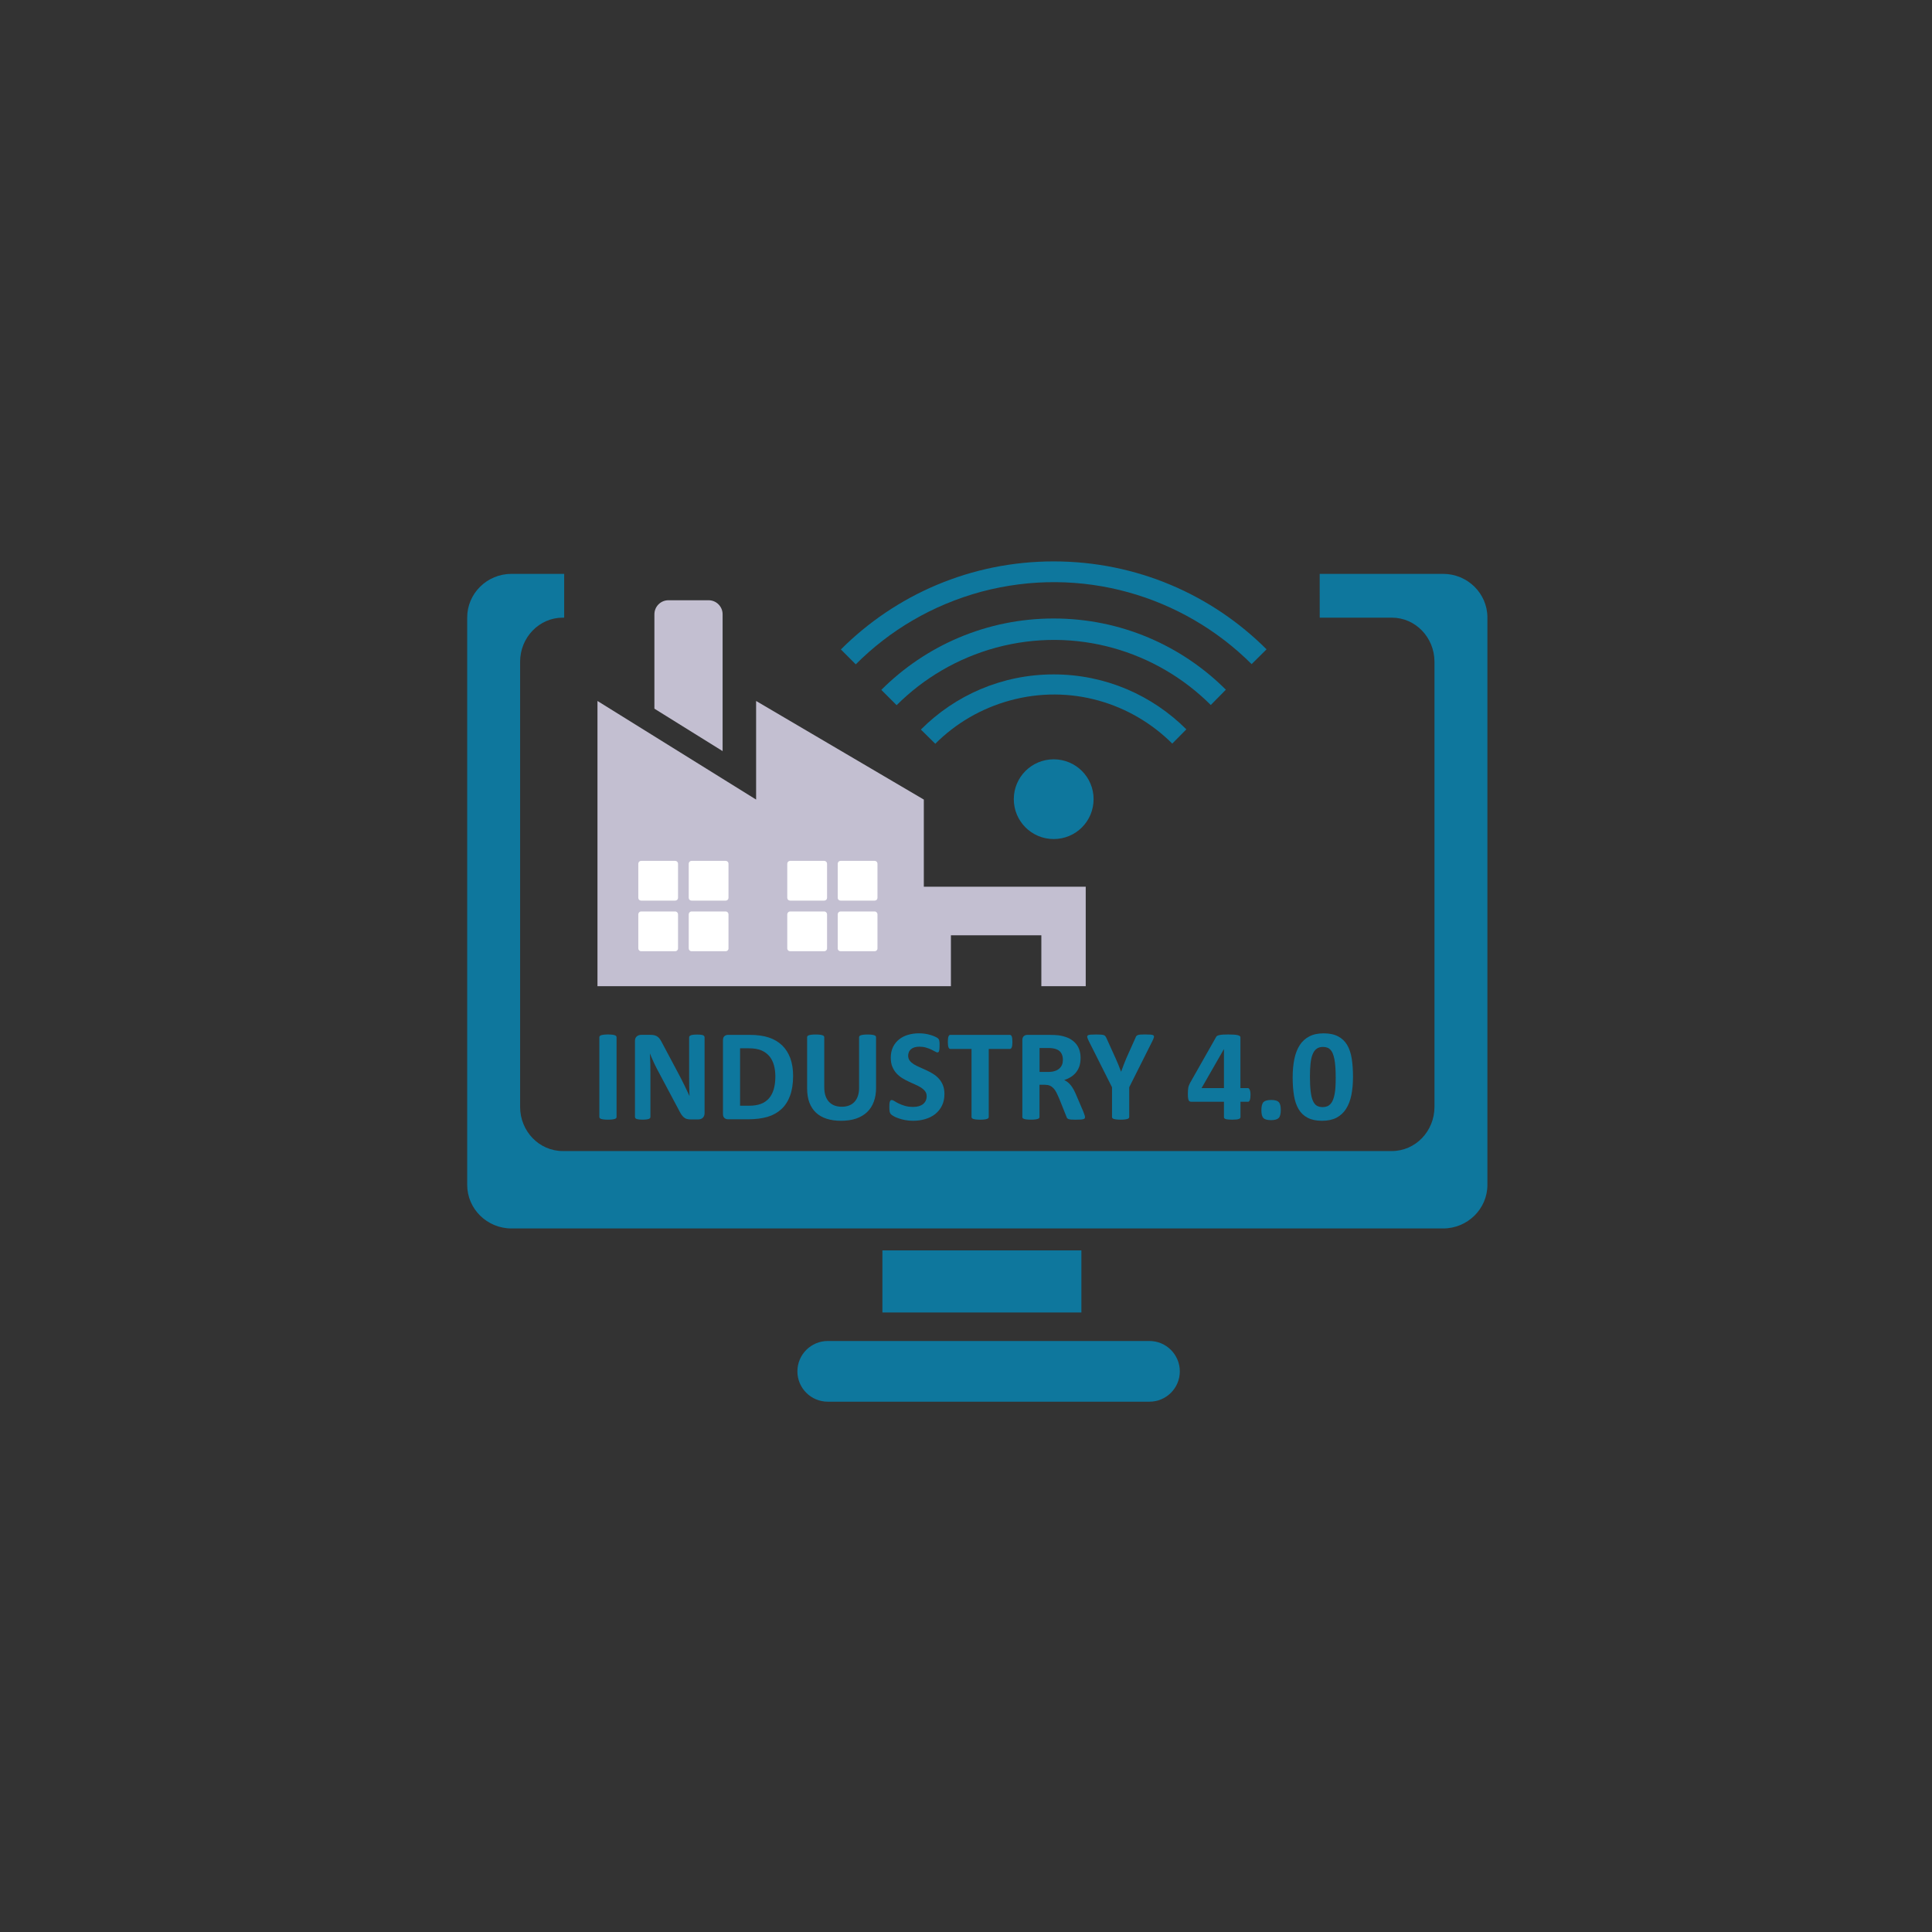 <?xml version="1.0" encoding="utf-8"?>
<!-- Generator: Adobe Illustrator 27.6.1, SVG Export Plug-In . SVG Version: 6.00 Build 0)  -->
<svg version="1.1" id="Layer_1" xmlns="http://www.w3.org/2000/svg" xmlns:xlink="http://www.w3.org/1999/xlink" x="0px" y="0px"
	 viewBox="0 0 1000 1000" style="enable-background:new 0 0 1000 1000;" xml:space="preserve">
<rect x="0" y="0" width="1000" height="1000" fill="#333333" stroke="none"/>
<style type="text/css">
	.st0{fill:#0E779D;}
	.st1{fill:#C3BFD1;}
	.st2{fill:#FFFFFF;}
</style>
<rect x="-781.41" y="222.13" width="544.83" height="513.79"/>
<g>
	<path class="st0" d="M610.67,709.82c0,8.67-7.04,15.69-15.71,15.69H428.44c-8.67,0-15.71-7.02-15.71-15.69l0,0
		c0-8.67,7.04-15.72,15.71-15.72h166.52C603.63,694.1,610.67,701.15,610.67,709.82L610.67,709.82z"/>
	<rect x="456.73" y="647.2" class="st0" width="102.99" height="32.14"/>
	<polygon class="st1" points="478.17,413.86 478.17,458.96 561.97,458.96 561.97,466.64 561.97,510.46 547.09,510.46 539,510.46 
		539,484.1 492.19,484.1 492.19,510.46 483.68,510.46 309.25,510.46 309.25,362.82 391.36,413.86 391.36,362.82 	"/>
	<path class="st1" d="M374.02,388.77v-70.83c0-3.98-3.24-7.25-7.23-7.25h-20.84c-3.99,0-7.23,3.27-7.23,7.25v48.87L374.02,388.77z"
		/>
	<path class="st0" d="M292.02,319.7h-0.74c-12.18,0-22.07,10.23-22.07,22.83v230.39c0,12.63,9.88,22.86,22.07,22.86h429.15
		c12.18,0,22.05-10.23,22.05-22.86V342.53c0-12.61-9.87-22.83-22.05-22.83h-37.35l-0.01-22.67h63.85c12.67,0,22.96,10.11,22.96,22.6
		v293.64c0,12.47-10.28,22.58-22.96,22.58H264.78c-12.67,0-22.96-10.11-22.96-22.58V319.63c0-12.49,10.28-22.6,22.96-22.6h27.24
		V319.7z"/>
	<g>
		<g>
			<path class="st2" d="M350.95,464.75c0,0.78-0.65,1.4-1.45,1.4h-17.67c-0.8,0-1.44-0.62-1.44-1.4v-17.71
				c0-0.8,0.64-1.46,1.44-1.46h17.67c0.8,0,1.45,0.66,1.45,1.46V464.75z"/>
			<path class="st2" d="M377.07,464.75c0,0.78-0.64,1.4-1.45,1.4h-17.69c-0.8,0-1.44-0.62-1.44-1.4v-17.71
				c0-0.8,0.64-1.46,1.44-1.46h17.69c0.81,0,1.45,0.66,1.45,1.46V464.75z"/>
		</g>
		<g>
			<path class="st2" d="M350.95,490.9c0,0.82-0.65,1.46-1.45,1.46h-17.67c-0.8,0-1.44-0.64-1.44-1.46v-17.66
				c0-0.78,0.64-1.46,1.44-1.46h17.67c0.8,0,1.45,0.69,1.45,1.46V490.9z"/>
			<path class="st2" d="M377.07,490.9c0,0.82-0.64,1.46-1.45,1.46h-17.69c-0.8,0-1.44-0.64-1.44-1.46v-17.66
				c0-0.78,0.64-1.46,1.44-1.46h17.69c0.81,0,1.45,0.69,1.45,1.46V490.9z"/>
		</g>
	</g>
	<g>
		<g>
			<path class="st2" d="M428.08,464.75c0,0.78-0.65,1.4-1.44,1.4h-17.69c-0.8,0-1.46-0.62-1.46-1.4v-17.71
				c0-0.8,0.67-1.46,1.46-1.46h17.69c0.79,0,1.44,0.66,1.44,1.46V464.75z"/>
			<path class="st2" d="M454.18,464.75c0,0.78-0.64,1.4-1.44,1.4h-17.69c-0.8,0-1.45-0.62-1.45-1.4v-17.71
				c0-0.8,0.65-1.46,1.45-1.46h17.69c0.8,0,1.44,0.66,1.44,1.46V464.75z"/>
		</g>
		<g>
			<path class="st2" d="M428.08,490.9c0,0.82-0.65,1.46-1.44,1.46h-17.69c-0.8,0-1.46-0.64-1.46-1.46v-17.66
				c0-0.78,0.67-1.46,1.46-1.46h17.69c0.79,0,1.44,0.69,1.44,1.46V490.9z"/>
			<path class="st2" d="M454.18,490.9c0,0.82-0.64,1.46-1.44,1.46h-17.69c-0.8,0-1.45-0.64-1.45-1.46v-17.66
				c0-0.78,0.65-1.46,1.45-1.46h17.69c0.8,0,1.44,0.69,1.44,1.46V490.9z"/>
		</g>
	</g>
	<g>
		<path class="st0" d="M319.13,578.13c0,0.23-0.07,0.44-0.22,0.62c-0.15,0.16-0.39,0.32-0.72,0.41c-0.34,0.11-0.79,0.21-1.35,0.27
			c-0.57,0.07-1.28,0.11-2.16,0.11c-0.86,0-1.57-0.05-2.14-0.11c-0.58-0.07-1.03-0.16-1.37-0.27c-0.34-0.09-0.58-0.25-0.72-0.41
			c-0.15-0.18-0.23-0.39-0.23-0.62v-41.27c0-0.21,0.08-0.41,0.23-0.6c0.14-0.18,0.39-0.34,0.73-0.43c0.35-0.11,0.81-0.23,1.37-0.28
			c0.56-0.07,1.27-0.11,2.13-0.11c0.88,0,1.59,0.04,2.16,0.11c0.56,0.05,1.01,0.16,1.35,0.28c0.33,0.09,0.57,0.25,0.72,0.43
			c0.15,0.18,0.22,0.39,0.22,0.6V578.13z"/>
		<path class="st0" d="M364.68,576.26c0,0.5-0.09,0.96-0.27,1.35c-0.17,0.41-0.41,0.75-0.72,1.03c-0.3,0.25-0.66,0.46-1.08,0.6
			c-0.42,0.11-0.85,0.18-1.27,0.18h-3.77c-0.8,0-1.48-0.09-2.05-0.25c-0.58-0.14-1.1-0.44-1.59-0.85c-0.48-0.41-0.95-0.98-1.41-1.69
			c-0.45-0.71-0.95-1.63-1.51-2.75l-10.87-20.43c-0.64-1.21-1.28-2.54-1.93-3.94c-0.65-1.42-1.23-2.77-1.75-4.1h-0.07
			c0.09,1.63,0.16,3.23,0.21,4.85c0.03,1.6,0.06,3.25,0.06,4.96v22.88c0,0.2-0.06,0.41-0.18,0.59c-0.13,0.19-0.33,0.32-0.64,0.46
			c-0.31,0.11-0.72,0.21-1.24,0.27c-0.52,0.07-1.18,0.11-1.99,0.11c-0.79,0-1.44-0.05-1.96-0.11c-0.52-0.07-0.93-0.16-1.21-0.27
			c-0.3-0.14-0.5-0.27-0.61-0.46c-0.11-0.18-0.17-0.39-0.17-0.59v-39.28c0-1.08,0.31-1.85,0.93-2.38c0.62-0.52,1.38-0.8,2.28-0.8
			h4.76c0.86,0,1.58,0.07,2.16,0.23c0.58,0.14,1.11,0.39,1.57,0.73c0.47,0.32,0.9,0.8,1.3,1.39c0.41,0.6,0.82,1.33,1.25,2.2
			l8.51,15.99c0.49,0.96,0.98,1.9,1.48,2.84c0.48,0.94,0.95,1.88,1.39,2.79c0.46,0.96,0.89,1.88,1.32,2.77
			c0.44,0.89,0.85,1.81,1.26,2.7h0.02c-0.07-1.58-0.11-3.23-0.15-4.92c-0.03-1.72-0.04-3.36-0.04-4.92v-20.48
			c0-0.23,0.06-0.44,0.19-0.62c0.14-0.18,0.37-0.32,0.69-0.48c0.31-0.11,0.72-0.23,1.25-0.27c0.52-0.07,1.18-0.09,1.99-0.09
			c0.77,0,1.41,0.02,1.92,0.09c0.52,0.05,0.92,0.16,1.2,0.27c0.29,0.16,0.48,0.3,0.58,0.48c0.11,0.18,0.17,0.39,0.17,0.62V576.26z"
			/>
		<path class="st0" d="M410.51,556.85c0,4-0.53,7.44-1.57,10.27c-1.04,2.86-2.55,5.17-4.51,6.98c-1.97,1.81-4.35,3.13-7.14,3.98
			c-2.81,0.82-6.14,1.26-10.02,1.26h-10.43c-0.74,0-1.36-0.23-1.87-0.66c-0.5-0.44-0.76-1.15-0.76-2.13v-38.09
			c0-1.01,0.25-1.72,0.76-2.15c0.51-0.44,1.13-0.66,1.87-0.66h11.21c3.89,0,7.19,0.46,9.91,1.37c2.72,0.92,5,2.27,6.86,4.05
			c1.85,1.81,3.26,4,4.23,6.63C410.02,550.33,410.51,553.4,410.51,556.85z M401.32,557.15c0-2.06-0.24-3.98-0.72-5.77
			c-0.49-1.76-1.27-3.34-2.33-4.64c-1.08-1.28-2.44-2.31-4.12-3.04c-1.68-0.73-3.88-1.1-6.61-1.1h-4.48v29.72h4.62
			c2.44,0,4.48-0.32,6.15-0.94c1.66-0.64,3.06-1.6,4.17-2.86c1.12-1.28,1.94-2.86,2.5-4.76
			C401.04,561.89,401.32,559.67,401.32,557.15z"/>
		<path class="st0" d="M453.45,563.08c0,2.68-0.39,5.06-1.18,7.18c-0.79,2.13-1.94,3.91-3.48,5.38c-1.53,1.44-3.42,2.56-5.67,3.34
			c-2.25,0.75-4.84,1.14-7.77,1.14c-2.75,0-5.21-0.34-7.39-1.03c-2.19-0.69-4.03-1.74-5.54-3.11c-1.51-1.42-2.66-3.16-3.45-5.21
			c-0.8-2.11-1.2-4.53-1.2-7.34v-26.56c0-0.21,0.06-0.41,0.19-0.6c0.14-0.18,0.38-0.34,0.73-0.43c0.34-0.11,0.8-0.23,1.36-0.28
			c0.56-0.07,1.29-0.11,2.16-0.11c0.86,0,1.56,0.04,2.13,0.11c0.56,0.05,1.02,0.16,1.35,0.28c0.34,0.09,0.58,0.25,0.72,0.43
			c0.15,0.18,0.23,0.39,0.23,0.6v25.81c0,1.74,0.21,3.23,0.64,4.51c0.42,1.26,1.04,2.33,1.84,3.16c0.79,0.82,1.75,1.46,2.86,1.88
			c1.12,0.41,2.37,0.62,3.74,0.62c1.4,0,2.64-0.21,3.74-0.64c1.11-0.41,2.04-1.05,2.8-1.88c0.78-0.8,1.36-1.83,1.77-3.02
			c0.42-1.23,0.63-2.58,0.63-4.12v-26.31c0-0.21,0.07-0.41,0.21-0.6c0.13-0.18,0.37-0.34,0.71-0.43c0.33-0.11,0.79-0.23,1.36-0.28
			c0.57-0.07,1.29-0.11,2.15-0.11c0.86,0,1.56,0.04,2.11,0.11c0.55,0.05,0.99,0.16,1.33,0.28c0.34,0.09,0.58,0.25,0.72,0.43
			c0.12,0.18,0.19,0.39,0.19,0.6V563.08z"/>
		<path class="st0" d="M488.84,566.23c0,2.31-0.42,4.32-1.29,6.06c-0.85,1.71-2,3.16-3.46,4.32c-1.46,1.17-3.18,2.04-5.14,2.61
			c-1.96,0.6-4.05,0.89-6.28,0.89c-1.51,0-2.91-0.11-4.21-0.37c-1.29-0.25-2.44-0.55-3.42-0.92c-0.98-0.32-1.82-0.69-2.48-1.08
			c-0.66-0.39-1.14-0.73-1.44-1.03c-0.29-0.28-0.49-0.71-0.62-1.26c-0.12-0.55-0.18-1.35-0.18-2.38c0-0.71,0.02-1.28,0.06-1.76
			c0.04-0.48,0.12-0.85,0.23-1.14c0.1-0.3,0.24-0.5,0.4-0.64c0.17-0.09,0.37-0.16,0.6-0.16c0.31,0,0.75,0.16,1.33,0.55
			c0.57,0.37,1.31,0.78,2.22,1.24c0.89,0.46,1.98,0.85,3.23,1.23c1.25,0.37,2.69,0.55,4.33,0.55c1.08,0,2.05-0.14,2.91-0.39
			c0.85-0.25,1.58-0.62,2.17-1.1c0.6-0.48,1.05-1.05,1.37-1.76c0.32-0.69,0.47-1.46,0.47-2.31c0-1.01-0.27-1.85-0.81-2.56
			c-0.54-0.71-1.25-1.33-2.11-1.9c-0.87-0.55-1.85-1.05-2.96-1.53c-1.1-0.5-2.24-1.01-3.41-1.56c-1.17-0.53-2.3-1.15-3.41-1.83
			c-1.1-0.69-2.08-1.51-2.95-2.47c-0.87-0.96-1.57-2.08-2.12-3.39c-0.54-1.3-0.81-2.86-0.81-4.69c0-2.08,0.39-3.93,1.17-5.54
			c0.78-1.58,1.83-2.88,3.15-3.94c1.31-1.05,2.87-1.83,4.66-2.35c1.79-0.53,3.68-0.78,5.7-0.78c1.03,0,2.06,0.09,3.1,0.23
			c1.03,0.16,2,0.39,2.9,0.66c0.9,0.28,1.71,0.57,2.4,0.92c0.69,0.32,1.16,0.62,1.37,0.82c0.23,0.23,0.39,0.43,0.47,0.57
			c0.07,0.16,0.14,0.37,0.19,0.64c0.06,0.25,0.1,0.6,0.12,0.96c0.01,0.41,0.02,0.89,0.02,1.46c0,0.66-0.01,1.21-0.05,1.67
			c-0.03,0.46-0.09,0.82-0.17,1.12c-0.08,0.3-0.18,0.5-0.33,0.64c-0.15,0.14-0.34,0.21-0.6,0.21c-0.24,0-0.64-0.16-1.18-0.48
			c-0.54-0.32-1.2-0.66-2-1.03c-0.78-0.37-1.69-0.71-2.73-1.01c-1.03-0.32-2.16-0.46-3.41-0.46c-0.96,0-1.81,0.11-2.53,0.34
			c-0.72,0.23-1.33,0.57-1.81,0.98c-0.48,0.41-0.85,0.92-1.08,1.51c-0.24,0.57-0.37,1.21-0.37,1.85c0,0.96,0.28,1.81,0.8,2.52
			c0.53,0.71,1.24,1.33,2.13,1.9c0.89,0.55,1.9,1.05,3.02,1.53c1.12,0.48,2.28,1.01,3.44,1.56c1.18,0.52,2.32,1.14,3.44,1.83
			c1.13,0.69,2.13,1.51,3.01,2.47c0.88,0.96,1.59,2.08,2.13,3.36C488.57,562.96,488.84,564.5,488.84,566.23z"/>
		<path class="st0" d="M524.02,539.31c0,0.64-0.02,1.21-0.08,1.67c-0.06,0.46-0.14,0.82-0.25,1.1c-0.11,0.3-0.25,0.5-0.42,0.64
			c-0.17,0.14-0.35,0.21-0.56,0.21h-10.94v35.21c0,0.23-0.08,0.44-0.22,0.62c-0.15,0.16-0.39,0.32-0.73,0.41
			c-0.33,0.11-0.79,0.21-1.36,0.27c-0.58,0.07-1.29,0.11-2.15,0.11c-0.85,0-1.57-0.05-2.14-0.11c-0.57-0.07-1.03-0.16-1.36-0.27
			c-0.34-0.09-0.58-0.25-0.73-0.41c-0.15-0.18-0.22-0.39-0.22-0.62v-35.21h-10.95c-0.22,0-0.41-0.07-0.57-0.21
			c-0.15-0.14-0.29-0.34-0.4-0.64c-0.11-0.28-0.19-0.64-0.25-1.1c-0.06-0.46-0.09-1.03-0.09-1.67c0-0.69,0.04-1.26,0.09-1.74
			c0.06-0.46,0.14-0.82,0.25-1.12c0.11-0.27,0.25-0.48,0.4-0.62c0.16-0.11,0.36-0.18,0.57-0.18h30.79c0.21,0,0.39,0.07,0.56,0.18
			c0.17,0.14,0.31,0.34,0.42,0.62c0.11,0.3,0.19,0.67,0.25,1.12C523.99,538.05,524.02,538.62,524.02,539.31z"/>
		<path class="st0" d="M561.59,578.2c0,0.25-0.04,0.46-0.13,0.62c-0.09,0.16-0.31,0.32-0.64,0.41c-0.34,0.14-0.84,0.21-1.49,0.25
			c-0.65,0.05-1.54,0.07-2.67,0.07c-0.95,0-1.7-0.02-2.27-0.07c-0.56-0.04-1.01-0.14-1.34-0.25c-0.32-0.14-0.55-0.3-0.7-0.48
			c-0.13-0.18-0.24-0.41-0.33-0.69l-3.91-9.77c-0.47-1.1-0.94-2.08-1.38-2.95c-0.46-0.82-0.95-1.56-1.51-2.13
			c-0.55-0.57-1.19-1.01-1.9-1.3c-0.72-0.3-1.56-0.43-2.51-0.43h-2.77v16.65c0,0.23-0.07,0.44-0.22,0.62
			c-0.15,0.16-0.39,0.32-0.72,0.41c-0.34,0.11-0.8,0.21-1.36,0.27c-0.56,0.07-1.28,0.11-2.15,0.11c-0.86,0-1.58-0.05-2.15-0.11
			c-0.57-0.07-1.03-0.16-1.36-0.27c-0.34-0.09-0.58-0.25-0.71-0.41c-0.14-0.18-0.21-0.39-0.21-0.62v-39.67
			c0-1.01,0.25-1.72,0.75-2.15c0.5-0.44,1.13-0.66,1.88-0.66h11.31c1.16,0,2.09,0.02,2.84,0.07c0.74,0.04,1.42,0.11,2.02,0.16
			c1.76,0.27,3.34,0.69,4.75,1.28c1.41,0.62,2.6,1.42,3.58,2.4c0.97,0.96,1.73,2.13,2.24,3.48c0.51,1.33,0.78,2.86,0.78,4.6
			c0,1.46-0.19,2.79-0.55,4c-0.38,1.21-0.93,2.29-1.65,3.23c-0.72,0.94-1.61,1.76-2.66,2.45c-1.07,0.71-2.27,1.28-3.61,1.69
			c0.65,0.32,1.27,0.71,1.84,1.17c0.57,0.44,1.11,0.98,1.62,1.63c0.5,0.64,0.98,1.37,1.43,2.2c0.45,0.82,0.89,1.76,1.32,2.79
			l3.68,8.6c0.33,0.87,0.56,1.49,0.67,1.88C561.55,577.65,561.59,577.97,561.59,578.2z M550.15,548.55c0-1.44-0.32-2.65-0.98-3.66
			c-0.64-0.98-1.71-1.67-3.2-2.08c-0.45-0.11-0.96-0.21-1.53-0.27c-0.57-0.07-1.37-0.09-2.38-0.09h-3.99v12.38h4.53
			c1.26,0,2.36-0.14,3.31-0.46c0.94-0.27,1.74-0.71,2.37-1.28c0.63-0.55,1.1-1.21,1.42-1.97C550,550.36,550.15,549.49,550.15,548.55
			z"/>
		<path class="st0" d="M584.48,562.76v15.37c0,0.23-0.07,0.44-0.21,0.62c-0.15,0.16-0.39,0.32-0.73,0.41
			c-0.34,0.11-0.79,0.21-1.36,0.27c-0.58,0.07-1.29,0.11-2.15,0.11c-0.87,0-1.59-0.05-2.16-0.11c-0.56-0.07-1.02-0.16-1.37-0.27
			c-0.34-0.09-0.58-0.25-0.72-0.41c-0.12-0.18-0.21-0.39-0.21-0.62v-15.37l-11.95-23.79c-0.42-0.85-0.7-1.49-0.81-1.95
			c-0.14-0.46-0.06-0.8,0.19-1.05c0.26-0.23,0.74-0.39,1.43-0.43c0.71-0.05,1.67-0.09,2.91-0.09c1.04,0,1.86,0.02,2.49,0.07
			c0.61,0.04,1.1,0.14,1.46,0.25c0.36,0.14,0.62,0.3,0.79,0.5s0.33,0.46,0.49,0.78l4.86,10.73c0.47,1.03,0.94,2.13,1.41,3.27
			c0.46,1.14,0.93,2.36,1.4,3.61h0.07c0.42-1.21,0.86-2.4,1.32-3.55c0.45-1.14,0.89-2.24,1.31-3.27l4.79-10.69
			c0.11-0.37,0.25-0.64,0.42-0.85c0.17-0.21,0.42-0.39,0.75-0.53c0.34-0.14,0.8-0.23,1.38-0.27c0.6-0.05,1.37-0.07,2.33-0.07
			c1.29,0,2.29,0.04,2.98,0.09c0.71,0.04,1.2,0.21,1.46,0.43c0.25,0.25,0.31,0.6,0.18,1.08c-0.14,0.46-0.41,1.1-0.81,1.92
			L584.48,562.76z"/>
		<path class="st0" d="M647.26,566.78c0,1.14-0.13,2.01-0.35,2.61c-0.23,0.62-0.56,0.89-0.96,0.89h-3.88v7.92
			c0,0.23-0.07,0.41-0.21,0.59c-0.14,0.16-0.38,0.3-0.71,0.41c-0.34,0.11-0.78,0.21-1.32,0.25c-0.55,0.04-1.25,0.09-2.09,0.09
			c-0.81,0-1.5-0.05-2.05-0.09c-0.55-0.05-0.98-0.14-1.32-0.25c-0.32-0.11-0.56-0.25-0.67-0.41c-0.13-0.18-0.18-0.37-0.18-0.59
			v-7.92h-16.71c-0.32,0-0.61-0.05-0.85-0.11c-0.25-0.07-0.46-0.25-0.63-0.53c-0.17-0.3-0.3-0.71-0.37-1.23
			c-0.08-0.5-0.13-1.21-0.13-2.11c0-0.71,0.02-1.33,0.06-1.87c0.03-0.53,0.08-1.01,0.16-1.42c0.08-0.43,0.19-0.85,0.34-1.21
			c0.15-0.39,0.33-0.8,0.56-1.24l13.57-23.93c0.11-0.2,0.31-0.39,0.57-0.52c0.27-0.14,0.65-0.27,1.14-0.37
			c0.48-0.11,1.09-0.19,1.83-0.23c0.74-0.05,1.65-0.07,2.71-0.07c1.14,0,2.13,0.04,2.94,0.09c0.8,0.04,1.45,0.14,1.93,0.27
			c0.49,0.11,0.83,0.27,1.06,0.46c0.23,0.18,0.34,0.39,0.34,0.62v26.31h3.88c0.35,0,0.66,0.28,0.93,0.85
			C647.12,564.59,647.26,565.5,647.26,566.78z M633.52,543.1h-0.07l-11.52,20.09h11.59V543.1z"/>
		<path class="st0" d="M662.93,574.49c0,2.08-0.38,3.48-1.1,4.21c-0.74,0.71-2.05,1.08-3.95,1.08c-1.88,0-3.19-0.34-3.91-1.05
			c-0.72-0.71-1.08-2.06-1.08-4.05c0-2.11,0.37-3.52,1.1-4.26c0.73-0.71,2.05-1.08,3.97-1.08c1.86,0,3.16,0.34,3.88,1.08
			C662.57,571.13,662.93,572.48,662.93,574.49z"/>
		<path class="st0" d="M700.31,557.31c0,3.52-0.28,6.66-0.84,9.47c-0.57,2.81-1.49,5.19-2.76,7.18s-2.93,3.5-4.96,4.58
			c-2.04,1.05-4.53,1.58-7.48,1.58c-2.98,0-5.47-0.53-7.42-1.56c-1.97-1.01-3.51-2.47-4.67-4.42c-1.14-1.92-1.96-4.28-2.41-7.05
			c-0.46-2.77-0.69-5.92-0.69-9.42c0-3.48,0.29-6.63,0.86-9.45c0.58-2.82,1.5-5.22,2.77-7.21c1.27-1.99,2.93-3.5,4.97-4.55
			c2.04-1.08,4.52-1.6,7.45-1.6c3,0,5.48,0.53,7.45,1.56c1.97,1.01,3.52,2.49,4.68,4.41c1.14,1.92,1.94,4.28,2.39,7.07
			C700.08,550.68,700.31,553.81,700.31,557.31z M691.36,557.77c0-2.06-0.06-3.91-0.17-5.49c-0.11-1.58-0.29-2.95-0.52-4.14
			c-0.24-1.17-0.54-2.15-0.88-2.98c-0.35-0.8-0.78-1.46-1.27-1.94c-0.49-0.48-1.05-0.82-1.68-1.01c-0.63-0.23-1.34-0.32-2.11-0.32
			c-1.33,0-2.42,0.32-3.28,0.98c-0.87,0.64-1.56,1.58-2.06,2.88c-0.52,1.28-0.86,2.86-1.06,4.78c-0.21,1.92-0.31,4.14-0.31,6.68
			c0,3.11,0.13,5.67,0.38,7.73c0.24,2.04,0.63,3.64,1.16,4.85c0.54,1.21,1.21,2.06,2.05,2.54c0.84,0.48,1.83,0.71,3.01,0.71
			c0.87,0,1.66-0.14,2.32-0.41c0.67-0.28,1.27-0.71,1.77-1.26c0.51-0.57,0.94-1.28,1.27-2.13c0.33-0.87,0.62-1.85,0.82-2.97
			c0.22-1.12,0.37-2.4,0.44-3.82C691.33,561.04,691.36,559.48,691.36,557.77z"/>
	</g>
	<g>
		<path class="st0" d="M435.24,336.15c28.2-28.19,67.14-45.57,110.15-45.57c43.03,0,81.97,17.34,110.17,45.51l-7.72,7.66
			c-35.39-35.3-88.04-51.32-139.95-37.47c-25.49,6.91-47.56,20.13-64.95,37.59L435.24,336.15z"/>
		<path class="st0" d="M476.65,377.62c17.61-17.68,41.88-28.55,68.74-28.55c26.82,0,51.1,10.87,68.66,28.44l-7.29,7.37
			c-21.21-21.16-52.71-30.79-83.78-22.38c-15.27,4.14-28.48,12.06-38.88,22.47L476.65,377.62z"/>
		<path class="st0" d="M456.17,357.08c22.84-22.83,54.4-36.95,89.21-36.95c34.82,0,66.28,14.07,89.13,36.86l-7.81,7.92
			c-28.07-28.03-69.86-40.79-111.05-29.72c-20.22,5.49-37.74,16.02-51.56,29.81L456.17,357.08z"/>
		<path class="st0" d="M566.04,413.63c0,11.46-9.2,20.66-20.66,20.66c-11.4,0-20.64-9.2-20.64-20.66c0-11.39,9.23-20.61,20.64-20.61
			C556.85,393.02,566.04,402.24,566.04,413.63z"/>
	</g>
</g>
</svg>
